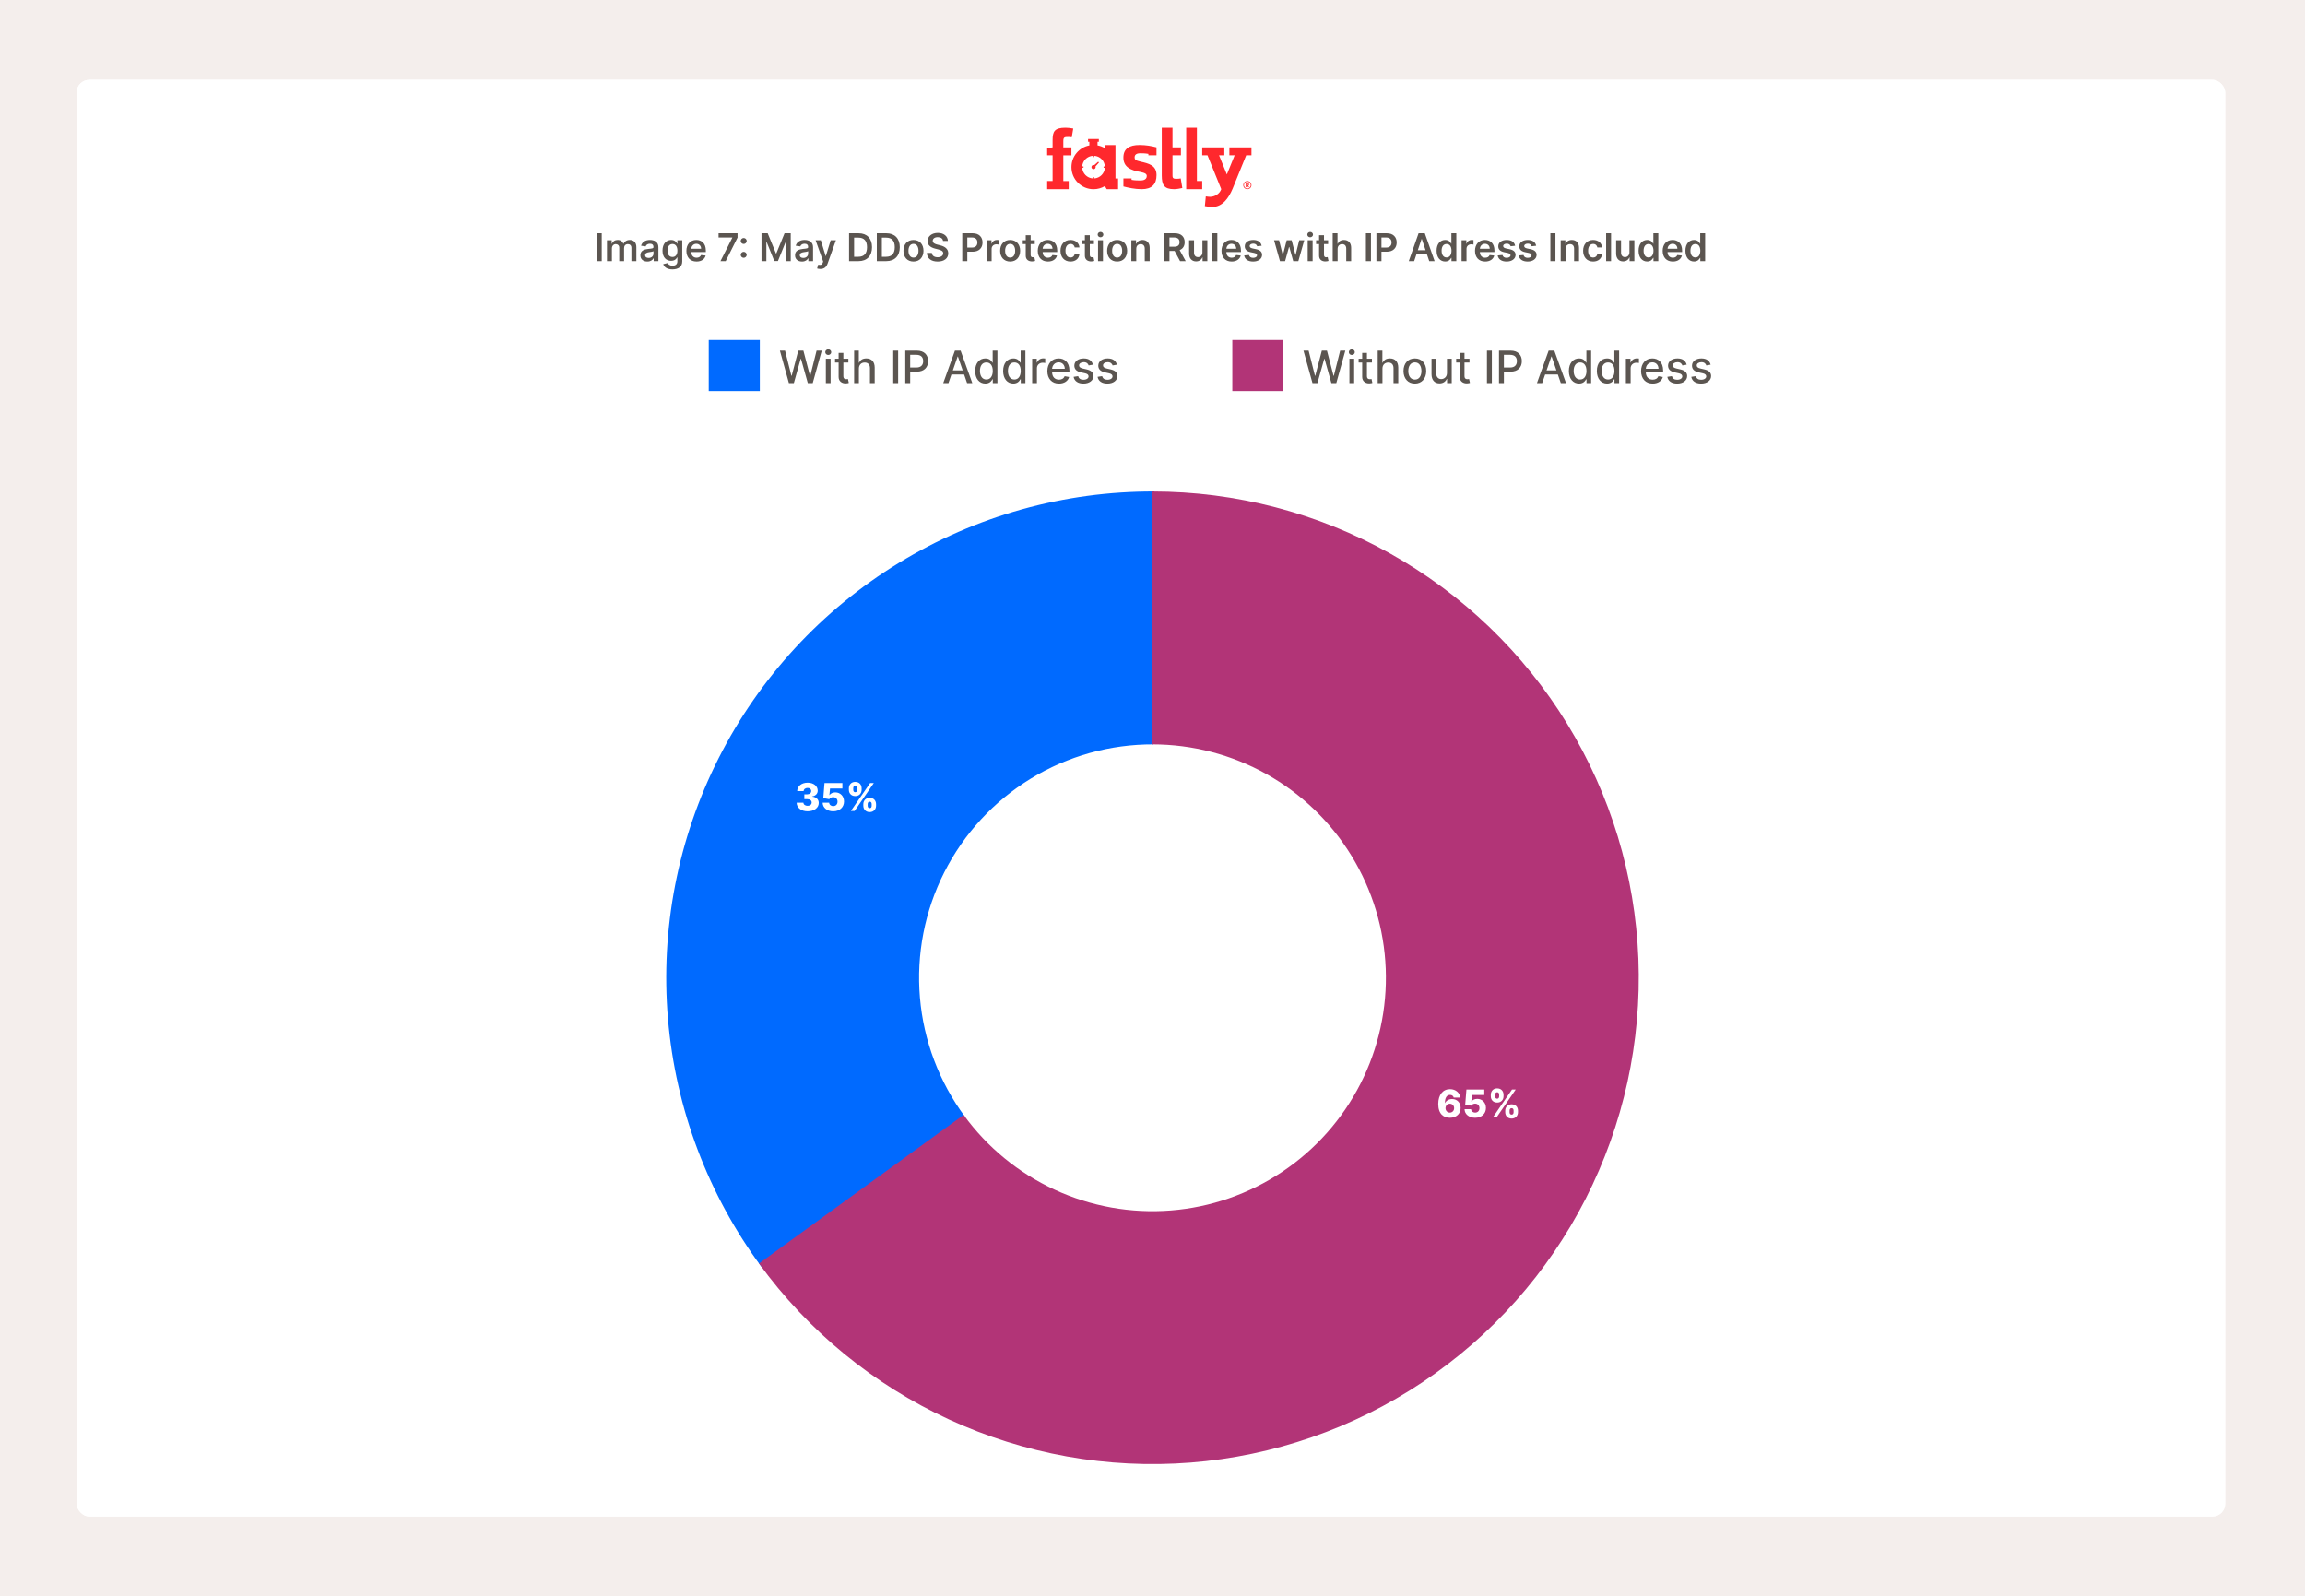 <svg width="722" height="500" viewBox="0 0 722 500" fill="none" xmlns="http://www.w3.org/2000/svg">
<rect width="722" height="500" fill="#F4EEEC"/>
<rect x="24" y="25" width="673" height="450" rx="4" fill="white"/>
<rect x="47" y="102" width="16" height="16" fill="#006AFF"/>
<rect x="542" y="104.5" width="16" height="16" fill="#B23477"/>
<path d="M573.963 112.909C573.963 116.165 572.014 118.139 569.379 118.139C566.734 118.139 564.79 116.161 564.79 112.909C564.79 109.653 566.734 107.679 569.379 107.679C572.014 107.679 573.963 109.653 573.963 112.909ZM572.442 112.909C572.442 110.428 571.129 109.081 569.379 109.081C567.624 109.081 566.317 110.428 566.317 112.909C566.317 115.39 567.624 116.737 569.379 116.737C571.129 116.737 572.442 115.39 572.442 112.909ZM579.324 110.364V111.557H577.758V115.758C577.758 116.618 578.19 116.777 578.672 116.777C578.911 116.777 579.095 116.732 579.194 116.712L579.463 117.94C579.289 118.005 578.971 118.094 578.498 118.099C577.325 118.124 576.266 117.453 576.271 116.066V111.557H575.153V110.364H576.271V108.534H577.758V110.364H579.324ZM582.619 113.466V118H581.132V107.818H582.599V111.607H582.693C583.051 110.781 583.767 110.264 584.955 110.264C586.526 110.264 587.57 111.239 587.57 113.143V118H586.084V113.322C586.084 112.203 585.472 111.552 584.448 111.552C583.389 111.552 582.619 112.248 582.619 113.466ZM592.845 118.154C590.593 118.154 589.211 116.603 589.211 114.232C589.211 111.885 590.613 110.264 592.741 110.264C594.471 110.264 596.121 111.343 596.121 114.102V114.629H590.692C590.732 116.101 591.587 116.926 592.86 116.926C593.705 116.926 594.352 116.558 594.62 115.837L596.027 116.091C595.689 117.334 594.511 118.154 592.845 118.154ZM590.697 113.516H594.665C594.66 112.347 593.904 111.492 592.751 111.492C591.543 111.492 590.757 112.432 590.697 113.516ZM597.771 118V110.364H599.208V111.577H599.287C599.566 110.756 600.331 110.249 601.226 110.249C601.415 110.249 601.708 110.264 601.857 110.284V111.706C601.738 111.671 601.39 111.616 601.082 111.616C600.028 111.616 599.257 112.337 599.257 113.337V118H597.771ZM608.504 107.818V118H606.968V107.818H608.504ZM612.109 113.466V118H610.622V110.364H612.049V111.607H612.144C612.497 110.796 613.247 110.264 614.396 110.264C615.957 110.264 616.996 111.254 616.996 113.143V118H615.509V113.322C615.509 112.213 614.898 111.552 613.889 111.552C612.855 111.552 612.109 112.248 612.109 113.466ZM621.848 118.149C619.994 118.149 618.656 116.668 618.656 114.197C618.656 111.721 620.014 110.264 621.858 110.264C623.28 110.264 623.787 111.129 624.056 111.602H624.145V107.818H625.632V118H624.18V116.812H624.056C623.787 117.299 623.24 118.149 621.848 118.149ZM622.176 116.881C623.459 116.881 624.17 115.788 624.17 114.182C624.17 112.586 623.474 111.527 622.176 111.527C620.834 111.527 620.158 112.665 620.158 114.182C620.158 115.713 620.849 116.881 622.176 116.881ZM632.591 114.833V110.364H634.082V118H632.62V116.678H632.541C632.188 117.493 631.407 118.099 630.259 118.099C628.792 118.099 627.753 117.115 627.753 115.221V110.364H629.24V115.042C629.24 116.081 629.876 116.747 630.796 116.747C631.631 116.747 632.596 116.131 632.591 114.833ZM641.802 112.228L640.454 112.467C640.28 111.955 639.853 111.442 638.928 111.442C638.083 111.442 637.447 111.86 637.452 112.447C637.447 112.964 637.809 113.247 638.65 113.446L639.863 113.724C641.265 114.048 641.951 114.714 641.951 115.793C641.951 117.175 640.673 118.154 638.829 118.154C637.113 118.154 635.99 117.393 635.741 116.041L637.178 115.822C637.357 116.573 637.929 116.956 638.819 116.956C639.793 116.956 640.425 116.494 640.425 115.902C640.425 115.425 640.081 115.097 639.346 114.933L638.053 114.649C636.621 114.331 635.965 113.61 635.965 112.526C635.965 111.174 637.188 110.264 638.913 110.264C640.564 110.264 641.493 111.04 641.802 112.228ZM647.15 110.364V111.557H645.584V115.758C645.584 116.618 646.016 116.777 646.499 116.777C646.737 116.777 646.921 116.732 647.021 116.712L647.289 117.94C647.115 118.005 646.797 118.094 646.325 118.099C645.151 118.124 644.092 117.453 644.097 116.066V111.557H642.979V110.364H644.097V108.534H645.584V110.364H647.15ZM648.794 118V110.364H650.231V111.577H650.311C650.589 110.756 651.355 110.249 652.249 110.249C652.438 110.249 652.732 110.264 652.881 110.284V111.706C652.762 111.671 652.414 111.616 652.105 111.616C651.051 111.616 650.281 112.337 650.281 113.337V118H648.794ZM654.167 118V110.364H655.654V118H654.167ZM654.918 109.185C654.401 109.185 653.978 108.788 653.978 108.3C653.978 107.813 654.401 107.411 654.918 107.411C655.43 107.411 655.858 107.813 655.858 108.3C655.858 108.788 655.43 109.185 654.918 109.185ZM660.945 118.154C658.693 118.154 657.311 116.603 657.311 114.232C657.311 111.885 658.713 110.264 660.84 110.264C662.57 110.264 664.221 111.343 664.221 114.102V114.629H658.792C658.832 116.101 659.687 116.926 660.96 116.926C661.805 116.926 662.451 116.558 662.72 115.837L664.127 116.091C663.789 117.334 662.61 118.154 660.945 118.154ZM658.797 113.516H662.764C662.759 112.347 662.004 111.492 660.85 111.492C659.642 111.492 658.857 112.432 658.797 113.516ZM671.593 112.228L670.245 112.467C670.071 111.955 669.644 111.442 668.719 111.442C667.874 111.442 667.238 111.86 667.243 112.447C667.238 112.964 667.6 113.247 668.441 113.446L669.654 113.724C671.056 114.048 671.742 114.714 671.742 115.793C671.742 117.175 670.464 118.154 668.62 118.154C666.904 118.154 665.781 117.393 665.532 116.041L666.969 115.822C667.148 116.573 667.72 116.956 668.61 116.956C669.584 116.956 670.216 116.494 670.216 115.902C670.216 115.425 669.873 115.097 669.137 114.933L667.844 114.649C666.412 114.331 665.756 113.61 665.756 112.526C665.756 111.174 666.979 110.264 668.704 110.264C670.355 110.264 671.284 111.04 671.593 112.228Z" fill="#5B5550"/>
<rect x="252" y="104.5" width="16" height="16" fill="#FF282D"/>
<path d="M275.119 118V107.818H276.655V112.243H281.731V107.818H283.272V118H281.731V113.56H276.655V118H275.119ZM285.39 118V110.364H286.876V118H285.39ZM286.141 109.185C285.624 109.185 285.201 108.788 285.201 108.3C285.201 107.813 285.624 107.411 286.141 107.411C286.653 107.411 287.08 107.813 287.08 108.3C287.08 108.788 286.653 109.185 286.141 109.185ZM292.078 121.023C290.253 121.023 289.234 120.227 288.831 119.293L290.109 118.766C290.373 119.203 290.855 119.825 292.093 119.825C293.221 119.825 294.042 119.308 294.042 118.109V116.608H293.947C293.679 117.095 293.137 117.886 291.735 117.886C289.93 117.886 288.543 116.588 288.543 114.152C288.543 111.721 289.9 110.264 291.745 110.264C293.167 110.264 293.694 111.129 293.957 111.602H294.067V110.364H295.523V118.169C295.523 120.133 294.022 121.023 292.078 121.023ZM292.063 116.653C293.346 116.653 294.057 115.708 294.057 114.132C294.057 112.586 293.361 111.527 292.063 111.527C290.721 111.527 290.045 112.665 290.045 114.132C290.045 115.634 290.736 116.653 292.063 116.653ZM299.003 113.466V118H297.517V107.818H298.983V111.607H299.078C299.436 110.781 300.152 110.264 301.34 110.264C302.911 110.264 303.955 111.239 303.955 113.143V118H302.469V113.322C302.469 112.203 301.857 111.552 300.833 111.552C299.774 111.552 299.003 112.248 299.003 113.466ZM309.261 109.141V107.818H317.141V109.141H313.964V118H312.433V109.141H309.261ZM320.947 118.154C318.695 118.154 317.312 116.603 317.312 114.232C317.312 111.885 318.714 110.264 320.842 110.264C322.572 110.264 324.223 111.343 324.223 114.102V114.629H318.794C318.834 116.101 319.689 116.926 320.962 116.926C321.807 116.926 322.453 116.558 322.722 115.837L324.129 116.091C323.79 117.334 322.612 118.154 320.947 118.154ZM318.799 113.516H322.766C322.761 112.347 322.006 111.492 320.852 111.492C319.644 111.492 318.859 112.432 318.799 113.516ZM329.089 118.154C326.872 118.154 325.529 116.518 325.529 114.217C325.529 111.885 326.921 110.264 329.074 110.264C330.809 110.264 332.067 111.288 332.226 112.83H330.779C330.62 112.114 330.044 111.517 329.099 111.517C327.856 111.517 327.031 112.546 327.031 114.182C327.031 115.847 327.841 116.896 329.099 116.896C329.949 116.896 330.59 116.409 330.779 115.584H332.226C332.062 117.07 330.894 118.154 329.089 118.154ZM335.302 113.466V118H333.816V107.818H335.282V111.607H335.377C335.735 110.781 336.451 110.264 337.639 110.264C339.21 110.264 340.254 111.239 340.254 113.143V118H338.767V113.322C338.767 112.203 338.156 111.552 337.132 111.552C336.073 111.552 335.302 112.248 335.302 113.466ZM343.724 113.466V118H342.238V110.364H343.664V111.607H343.759C344.112 110.796 344.863 110.264 346.011 110.264C347.572 110.264 348.611 111.254 348.611 113.143V118H347.125V113.322C347.125 112.213 346.513 111.552 345.504 111.552C344.47 111.552 343.724 112.248 343.724 113.466ZM353.821 118.154C351.669 118.154 350.262 116.578 350.262 114.217C350.262 111.84 351.669 110.264 353.821 110.264C355.974 110.264 357.381 111.84 357.381 114.217C357.381 116.578 355.974 118.154 353.821 118.154ZM353.826 116.906C355.223 116.906 355.88 115.678 355.88 114.212C355.88 112.75 355.223 111.507 353.826 111.507C352.419 111.507 351.763 112.75 351.763 114.212C351.763 115.678 352.419 116.906 353.826 116.906ZM360.527 107.818V118H359.04V107.818H360.527ZM365.743 118.154C363.591 118.154 362.184 116.578 362.184 114.217C362.184 111.84 363.591 110.264 365.743 110.264C367.896 110.264 369.303 111.84 369.303 114.217C369.303 116.578 367.896 118.154 365.743 118.154ZM365.748 116.906C367.145 116.906 367.801 115.678 367.801 114.212C367.801 112.75 367.145 111.507 365.748 111.507C364.341 111.507 363.685 112.75 363.685 114.212C363.685 115.678 364.341 116.906 365.748 116.906ZM374.164 121.023C372.339 121.023 371.32 120.227 370.917 119.293L372.195 118.766C372.459 119.203 372.941 119.825 374.179 119.825C375.307 119.825 376.128 119.308 376.128 118.109V116.608H376.033C375.765 117.095 375.223 117.886 373.821 117.886C372.016 117.886 370.629 116.588 370.629 114.152C370.629 111.721 371.986 110.264 373.831 110.264C375.253 110.264 375.78 111.129 376.043 111.602H376.153V110.364H377.609V118.169C377.609 120.133 376.108 121.023 374.164 121.023ZM374.149 116.653C375.432 116.653 376.143 115.708 376.143 114.132C376.143 112.586 375.447 111.527 374.149 111.527C372.807 111.527 372.131 112.665 372.131 114.132C372.131 115.634 372.822 116.653 374.149 116.653ZM380.542 120.864C380.095 120.864 379.707 120.779 379.528 120.7L379.886 119.482C380.702 119.705 381.233 119.621 381.611 118.607L381.795 118.099L379.001 110.364H380.592L382.526 116.29H382.606L384.54 110.364H386.135L382.988 119.019C382.546 120.222 381.77 120.864 380.542 120.864Z" fill="#5B5550"/>
<rect x="417" y="104.5" width="16" height="16" fill="#459C00"/>
<path d="M448.575 111.129H447.024C446.771 109.812 445.682 109.081 444.384 109.081C442.629 109.081 441.317 110.438 441.317 112.909C441.317 115.4 442.634 116.737 444.379 116.737C445.667 116.737 446.761 116.021 447.024 114.719L448.575 114.724C448.242 116.737 446.607 118.139 444.369 118.139C441.724 118.139 439.79 116.165 439.79 112.909C439.79 109.653 441.734 107.679 444.369 107.679C446.522 107.679 448.227 108.952 448.575 111.129ZM453.511 118.154C451.358 118.154 449.951 116.578 449.951 114.217C449.951 111.84 451.358 110.264 453.511 110.264C455.664 110.264 457.07 111.84 457.07 114.217C457.07 116.578 455.664 118.154 453.511 118.154ZM453.516 116.906C454.913 116.906 455.569 115.678 455.569 114.212C455.569 112.75 454.913 111.507 453.516 111.507C452.109 111.507 451.453 112.75 451.453 114.212C451.453 115.678 452.109 116.906 453.516 116.906ZM458.73 118V110.364H460.157V111.607H460.251C460.569 110.766 461.32 110.264 462.329 110.264C463.348 110.264 464.049 110.771 464.382 111.607H464.462C464.83 110.791 465.655 110.264 466.754 110.264C468.136 110.264 469.11 111.134 469.11 112.879V118H467.624V113.018C467.624 111.984 466.978 111.547 466.192 111.547C465.223 111.547 464.661 112.213 464.661 113.133V118H463.179V112.924C463.179 112.094 462.608 111.547 461.782 111.547C460.937 111.547 460.216 112.263 460.216 113.292V118H458.73ZM471.103 118V110.364H472.53V111.607H472.624C472.942 110.766 473.693 110.264 474.702 110.264C475.721 110.264 476.422 110.771 476.756 111.607H476.835C477.203 110.791 478.028 110.264 479.127 110.264C480.509 110.264 481.483 111.134 481.483 112.879V118H479.997V113.018C479.997 111.984 479.351 111.547 478.565 111.547C477.596 111.547 477.034 112.213 477.034 113.133V118H475.552V112.924C475.552 112.094 474.981 111.547 474.155 111.547C473.31 111.547 472.589 112.263 472.589 113.292V118H471.103ZM486.767 118.154C484.515 118.154 483.133 116.603 483.133 114.232C483.133 111.885 484.535 110.264 486.663 110.264C488.393 110.264 490.043 111.343 490.043 114.102V114.629H484.614C484.654 116.101 485.509 116.926 486.782 116.926C487.627 116.926 488.273 116.558 488.542 115.837L489.949 116.091C489.611 117.334 488.433 118.154 486.767 118.154ZM484.619 113.516H488.587C488.582 112.347 487.826 111.492 486.673 111.492C485.464 111.492 484.679 112.432 484.619 113.516ZM491.693 118V110.364H493.129V111.577H493.209C493.487 110.756 494.253 110.249 495.148 110.249C495.337 110.249 495.63 110.264 495.779 110.284V111.706C495.66 111.671 495.312 111.616 495.004 111.616C493.95 111.616 493.179 112.337 493.179 113.337V118H491.693ZM500.009 118.154C497.792 118.154 496.449 116.518 496.449 114.217C496.449 111.885 497.841 110.264 499.994 110.264C501.729 110.264 502.987 111.288 503.146 112.83H501.699C501.54 112.114 500.963 111.517 500.019 111.517C498.776 111.517 497.951 112.546 497.951 114.182C497.951 115.847 498.761 116.896 500.019 116.896C500.869 116.896 501.51 116.409 501.699 115.584H503.146C502.982 117.07 501.814 118.154 500.009 118.154ZM508.027 118.154C505.775 118.154 504.393 116.603 504.393 114.232C504.393 111.885 505.795 110.264 507.922 110.264C509.653 110.264 511.303 111.343 511.303 114.102V114.629H505.874C505.914 116.101 506.769 116.926 508.042 116.926C508.887 116.926 509.533 116.558 509.802 115.837L511.209 116.091C510.871 117.334 509.692 118.154 508.027 118.154ZM505.879 113.516H509.846C509.841 112.347 509.086 111.492 507.932 111.492C506.724 111.492 505.939 112.432 505.879 113.516Z" fill="#5B5550"/>
<g clip-path="url(#clip0_442_6357)">
<path d="M371.56 59.257H376.572V56.703H374.91V40H371.56V59.257Z" fill="#FF282D"/>
<path d="M328 56.703H329.707V48.642H328V46.425L329.707 46.143V43.899C329.707 41.181 330.297 40 333.757 40C334.502 40 335.392 40.109 336.173 40.255L335.709 42.99C335.183 42.908 334.919 42.89 334.593 42.89C333.376 42.89 333.067 43.008 333.067 44.208V46.152H335.6V48.651H333.067V56.712H334.756V59.266H328.009V56.703H328Z" fill="#FF282D"/>
<path d="M369.843 55.894C369.317 56.003 368.863 55.994 368.527 56.003C367.146 56.04 367.264 55.585 367.264 54.277V48.642H369.898V46.143H367.264V40H363.905V54.976C363.905 57.921 364.631 59.257 367.791 59.257C368.536 59.257 369.571 59.066 370.343 58.893L369.843 55.894Z" fill="#FF282D"/>
<path d="M390.711 56.721C391.419 56.721 391.991 57.285 391.991 57.993C391.991 58.702 391.419 59.257 390.711 59.257C390.002 59.257 389.439 58.693 389.439 57.993C389.439 57.276 390.011 56.721 390.711 56.721ZM390.711 59.057C391.301 59.057 391.773 58.575 391.773 57.984C391.773 57.394 391.292 56.93 390.711 56.93C390.12 56.93 389.648 57.394 389.648 57.984C389.648 58.575 390.129 59.057 390.711 59.057ZM390.947 58.611L390.692 58.239H390.511V58.611H390.229V57.366H390.747C391.056 57.366 391.246 57.521 391.246 57.794C391.246 57.993 391.146 58.13 390.983 58.184L391.292 58.611H390.947ZM390.511 57.984H390.738C390.865 57.984 390.956 57.93 390.956 57.794C390.956 57.666 390.865 57.612 390.747 57.612H390.511V57.984Z" fill="#FF282D"/>
<path d="M359.719 48.633V48.188C358.701 48.006 357.694 47.997 357.149 47.997C355.587 47.997 355.396 48.824 355.396 49.278C355.396 49.914 355.614 50.26 357.303 50.633C359.782 51.187 362.261 51.768 362.261 54.84C362.261 57.757 360.763 59.257 357.612 59.257C355.505 59.257 353.453 58.802 351.891 58.402V55.894H354.434V56.34C355.532 56.548 356.677 56.53 357.276 56.53C358.947 56.53 359.21 55.631 359.21 55.158C359.21 54.495 358.729 54.177 357.167 53.859C354.225 53.359 351.882 52.35 351.882 49.36C351.882 46.525 353.78 45.416 356.931 45.416C359.065 45.416 360.69 45.743 362.252 46.143V48.633H359.719Z" fill="#FF282D"/>
<path d="M343.982 50.642L342.747 51.723C342.52 51.641 342.247 51.696 342.066 51.877C341.812 52.132 341.812 52.55 342.066 52.804C342.32 53.059 342.738 53.059 342.992 52.804C343.174 52.623 343.228 52.35 343.146 52.123L344.236 50.905L343.982 50.642Z" fill="#FF282D"/>
<path d="M349.403 45.434H346.043V46.38C345.353 45.971 344.59 45.68 343.782 45.534V44.389H344.191V43.535H340.813V44.389H341.221V45.543C338.025 46.152 335.61 48.96 335.61 52.341C335.61 56.167 338.706 59.266 342.529 59.266C343.818 59.266 345.035 58.911 346.07 58.293L346.67 59.266H350.22V55.903H349.403V45.434ZM346.079 52.541C345.98 54.349 344.527 55.794 342.72 55.894V55.494H342.32V55.894C340.522 55.785 339.078 54.34 338.988 52.532H339.387V52.132H338.988C339.096 50.342 340.531 48.906 342.32 48.797V49.197H342.72V48.797C344.527 48.888 345.98 50.342 346.079 52.15H345.68V52.55H346.079V52.541Z" fill="#FF282D"/>
<path d="M385.072 46.143H392V48.642H390.347L386.098 59.102C384.881 62.037 382.883 64.809 379.832 64.809C379.087 64.809 378.089 64.727 377.398 64.564L377.698 61.51C378.143 61.592 378.724 61.647 379.024 61.647C380.44 61.647 382.03 60.774 382.529 59.248L378.225 48.642H376.572V46.143H383.501V48.642H381.848L384.291 54.649L386.733 48.642H385.081V46.143H385.072Z" fill="#FF282D"/>
</g>
<path d="M192.83 73.073V81.8H191.249V73.073H192.83ZM194.474 81.8V75.255H195.949V76.367H196.025C196.298 75.621 196.954 75.169 197.832 75.169C198.714 75.169 199.349 75.625 199.601 76.367H199.669C199.959 75.638 200.683 75.169 201.633 75.169C202.835 75.169 203.679 75.945 203.679 77.407V81.8H202.132V77.645C202.132 76.836 201.638 76.469 201.015 76.469C200.27 76.469 199.831 76.98 199.831 77.718V81.8H198.318V77.581C198.318 76.908 197.871 76.469 197.219 76.469C196.554 76.469 196.017 77.014 196.017 77.82V81.8H194.474ZM207.127 81.932C205.879 81.932 204.937 81.25 204.937 79.963C204.937 78.489 206.151 78.11 207.421 77.973C208.576 77.85 209.041 77.829 209.041 77.385V77.36C209.041 76.716 208.649 76.35 207.933 76.35C207.178 76.35 206.744 76.733 206.59 77.181L205.15 76.976C205.491 75.783 206.548 75.169 207.924 75.169C209.173 75.169 210.583 75.689 210.583 77.419V81.8H209.1V80.901H209.049C208.768 81.451 208.154 81.932 207.127 81.932ZM207.528 80.799C208.457 80.799 209.045 80.181 209.045 79.452V78.681C208.845 78.843 208.035 78.945 207.63 79C206.94 79.098 206.424 79.346 206.424 79.938C206.424 80.505 206.884 80.799 207.528 80.799ZM214.981 84.391C213.315 84.391 212.373 83.654 212.092 82.737L213.481 82.401C213.669 82.784 214.078 83.223 215.007 83.223C215.884 83.223 216.524 82.827 216.524 81.864V80.624H216.447C216.208 81.105 215.684 81.706 214.563 81.706C213.055 81.706 211.866 80.641 211.866 78.506C211.866 76.354 213.055 75.169 214.568 75.169C215.722 75.169 216.213 75.864 216.447 76.337H216.532V75.255H218.053V81.907C218.053 83.581 216.749 84.391 214.981 84.391ZM214.994 80.496C215.978 80.496 216.532 79.746 216.532 78.498C216.532 77.257 215.987 76.435 214.994 76.435C213.967 76.435 213.438 77.309 213.438 78.498C213.438 79.704 213.975 80.496 214.994 80.496ZM222.532 81.928C220.559 81.928 219.353 80.62 219.353 78.566C219.353 76.546 220.576 75.169 222.451 75.169C224.062 75.169 225.443 76.179 225.443 78.476V78.949H220.883C220.896 80.07 221.556 80.726 222.553 80.726C223.218 80.726 223.73 80.436 223.938 79.882L225.379 80.044C225.106 81.182 224.058 81.928 222.532 81.928ZM220.887 77.909H223.964C223.955 77.019 223.359 76.371 222.472 76.371C221.552 76.371 220.934 77.074 220.887 77.909ZM229.55 80.181V78.924L233.253 73.073H235.221V78.881H236.338V80.181H235.221V81.8H233.713V80.181H229.55ZM233.73 78.881V74.862H233.662L231.169 78.813V78.881H233.73ZM238.667 80.752C238.147 80.752 237.725 80.334 237.729 79.814C237.725 79.303 238.147 78.885 238.667 78.885C239.17 78.885 239.6 79.303 239.604 79.814C239.6 80.334 239.17 80.752 238.667 80.752ZM238.667 76.422C238.147 76.422 237.725 76.005 237.729 75.485C237.725 74.973 238.147 74.556 238.667 74.556C239.17 74.556 239.6 74.973 239.604 75.485C239.6 76.005 239.17 76.422 238.667 76.422ZM245.823 73.073V81.8H244.242V73.073H245.823ZM249.009 77.965V81.8H247.466V75.255H248.941V76.367H249.018C249.316 75.638 249.989 75.169 250.969 75.169C252.32 75.169 253.215 76.064 253.211 77.632V81.8H251.668V77.871C251.668 76.998 251.191 76.473 250.394 76.473C249.58 76.473 249.009 77.019 249.009 77.965ZM257.208 81.915C255.665 81.915 254.51 80.692 254.51 78.536C254.51 76.354 255.699 75.169 257.212 75.169C258.367 75.169 258.849 75.864 259.083 76.337H259.147V73.073H260.694V81.8H259.177V80.769H259.083C258.84 81.246 258.333 81.915 257.208 81.915ZM257.638 80.65C258.623 80.65 259.177 79.797 259.177 78.527C259.177 77.257 258.631 76.435 257.638 76.435C256.611 76.435 256.083 77.309 256.083 78.527C256.083 79.755 256.62 80.65 257.638 80.65ZM266.509 79.047V75.255H268.052V81.8H266.556V80.637H266.488C266.19 81.37 265.499 81.885 264.519 81.885C263.232 81.885 262.338 80.995 262.338 79.422V75.255H263.88V79.184C263.88 80.014 264.374 80.539 265.116 80.539C265.798 80.539 266.509 80.044 266.509 79.047ZM274.812 76.985L273.405 77.138C273.286 76.708 272.911 76.32 272.199 76.32C271.556 76.32 271.066 76.627 271.07 77.07C271.066 77.449 271.33 77.679 271.995 77.829L273.111 78.067C274.347 78.336 274.948 78.907 274.952 79.84C274.948 81.08 273.793 81.928 272.157 81.928C270.55 81.928 269.54 81.216 269.349 80.014L270.853 79.87C270.985 80.458 271.445 80.764 272.153 80.764C272.885 80.764 273.371 80.428 273.371 79.98C273.371 79.61 273.09 79.367 272.489 79.235L271.373 79C270.116 78.74 269.528 78.11 269.532 77.155C269.528 75.945 270.601 75.169 272.178 75.169C273.712 75.169 274.599 75.877 274.812 76.985ZM279.493 75.255V76.448H278.202V79.831C278.202 80.454 278.513 80.59 278.9 80.59C279.092 80.59 279.267 80.552 279.352 80.53L279.612 81.736C279.446 81.791 279.143 81.877 278.704 81.889C277.545 81.924 276.65 81.319 276.659 80.087V76.448H275.73V75.255H276.659V73.686H278.202V75.255H279.493ZM280.783 81.8V75.255H282.279V76.346H282.347C282.585 75.587 283.212 75.161 283.962 75.161C284.132 75.161 284.375 75.178 284.516 75.204V76.623C284.384 76.58 284.06 76.533 283.8 76.533C282.952 76.533 282.325 77.121 282.325 77.952V81.8H280.783ZM285.541 81.8V75.255H287.083V81.8H285.541ZM286.316 74.326C285.822 74.326 285.421 73.951 285.421 73.49C285.421 73.026 285.822 72.651 286.316 72.651C286.806 72.651 287.207 73.026 287.207 73.49C287.207 73.951 286.806 74.326 286.316 74.326ZM291.567 81.928C289.594 81.928 288.388 80.62 288.388 78.566C288.388 76.546 289.611 75.169 291.486 75.169C293.097 75.169 294.478 76.179 294.478 78.476V78.949H289.918C289.931 80.07 290.591 80.726 291.589 80.726C292.253 80.726 292.765 80.436 292.974 79.882L294.414 80.044C294.141 81.182 293.093 81.928 291.567 81.928ZM289.922 77.909H292.999C292.991 77.019 292.394 76.371 291.508 76.371C290.587 76.371 289.969 77.074 289.922 77.909ZM300.956 76.985L299.55 77.138C299.431 76.708 299.056 76.32 298.344 76.32C297.7 76.32 297.21 76.627 297.215 77.07C297.21 77.449 297.475 77.679 298.139 77.829L299.256 78.067C300.492 78.336 301.093 78.907 301.097 79.84C301.093 81.08 299.938 81.928 298.301 81.928C296.695 81.928 295.685 81.216 295.493 80.014L296.997 79.87C297.129 80.458 297.59 80.764 298.297 80.764C299.03 80.764 299.516 80.428 299.516 79.98C299.516 79.61 299.235 79.367 298.634 79.235L297.517 79C296.26 78.74 295.672 78.11 295.676 77.155C295.672 75.945 296.746 75.169 298.323 75.169C299.857 75.169 300.743 75.877 300.956 76.985ZM308.614 75.255V76.448H307.323V79.831C307.323 80.454 307.634 80.59 308.021 80.59C308.213 80.59 308.388 80.552 308.473 80.53L308.733 81.736C308.567 81.791 308.264 81.877 307.825 81.889C306.666 81.924 305.771 81.319 305.78 80.087V76.448H304.851V75.255H305.78V73.686H307.323V75.255H308.614ZM311.787 81.932C310.539 81.932 309.597 81.25 309.597 79.963C309.597 78.489 310.812 78.11 312.081 77.973C313.236 77.85 313.701 77.829 313.701 77.385V77.36C313.701 76.716 313.309 76.35 312.593 76.35C311.839 76.35 311.404 76.733 311.251 77.181L309.81 76.976C310.151 75.783 311.208 75.169 312.584 75.169C313.833 75.169 315.243 75.689 315.243 77.419V81.8H313.76V80.901H313.709C313.428 81.451 312.814 81.932 311.787 81.932ZM312.188 80.799C313.117 80.799 313.705 80.181 313.705 79.452V78.681C313.505 78.843 312.695 78.945 312.29 79C311.6 79.098 311.084 79.346 311.084 79.938C311.084 80.505 311.545 80.799 312.188 80.799ZM316.795 81.8V75.255H318.29V76.346H318.358C318.597 75.587 319.224 75.161 319.974 75.161C320.144 75.161 320.387 75.178 320.528 75.204V76.623C320.395 76.58 320.072 76.533 319.812 76.533C318.964 76.533 318.337 77.121 318.337 77.952V81.8H316.795ZM324.129 84.391C322.463 84.391 321.521 83.654 321.24 82.737L322.629 82.401C322.817 82.784 323.226 83.223 324.155 83.223C325.033 83.223 325.672 82.827 325.672 81.864V80.624H325.595C325.357 81.105 324.833 81.706 323.712 81.706C322.203 81.706 321.014 80.641 321.014 78.506C321.014 76.354 322.203 75.169 323.716 75.169C324.871 75.169 325.361 75.864 325.595 76.337H325.681V75.255H327.202V81.907C327.202 83.581 325.898 84.391 324.129 84.391ZM324.142 80.496C325.127 80.496 325.681 79.746 325.681 78.498C325.681 77.257 325.135 76.435 324.142 76.435C323.115 76.435 322.587 77.309 322.587 78.498C322.587 79.704 323.124 80.496 324.142 80.496ZM331.681 81.928C329.708 81.928 328.502 80.62 328.502 78.566C328.502 76.546 329.725 75.169 331.6 75.169C333.21 75.169 334.591 76.179 334.591 78.476V78.949H330.031C330.044 80.07 330.705 80.726 331.702 80.726C332.367 80.726 332.878 80.436 333.087 79.882L334.527 80.044C334.254 81.182 333.206 81.928 331.681 81.928ZM330.036 77.909H333.112C333.104 77.019 332.507 76.371 331.621 76.371C330.7 76.371 330.083 77.074 330.036 77.909ZM339.165 75.255V76.448H337.873V79.831C337.873 80.454 338.184 80.59 338.572 80.59C338.764 80.59 338.939 80.552 339.024 80.53L339.284 81.736C339.118 81.791 338.815 81.877 338.376 81.889C337.217 81.924 336.322 81.319 336.331 80.087V76.448H335.402V75.255H336.331V73.686H337.873V75.255H339.165ZM343.282 81.928C341.309 81.928 340.103 80.62 340.103 78.566C340.103 76.546 341.326 75.169 343.201 75.169C344.812 75.169 346.193 76.179 346.193 78.476V78.949H341.633C341.646 80.07 342.306 80.726 343.303 80.726C343.968 80.726 344.48 80.436 344.688 79.882L346.129 80.044C345.856 81.182 344.808 81.928 343.282 81.928ZM341.637 77.909H344.714C344.705 77.019 344.109 76.371 343.222 76.371C342.302 76.371 341.684 77.074 341.637 77.909ZM349.927 81.915C348.384 81.915 347.229 80.692 347.229 78.536C347.229 76.354 348.418 75.169 349.931 75.169C351.086 75.169 351.567 75.864 351.802 76.337H351.866V73.073H353.412V81.8H351.895V80.769H351.802C351.559 81.246 351.052 81.915 349.927 81.915ZM350.357 80.65C351.341 80.65 351.895 79.797 351.895 78.527C351.895 77.257 351.35 76.435 350.357 76.435C349.33 76.435 348.802 77.309 348.802 78.527C348.802 79.755 349.339 80.65 350.357 80.65ZM358.101 81.8V73.073H359.644V76.337H359.708C359.942 75.864 360.423 75.169 361.578 75.169C363.091 75.169 364.28 76.354 364.28 78.536C364.28 80.692 363.125 81.915 361.583 81.915C360.458 81.915 359.95 81.246 359.708 80.769H359.618V81.8H358.101ZM359.614 78.527C359.614 79.797 360.168 80.65 361.152 80.65C362.171 80.65 362.708 79.755 362.708 78.527C362.708 77.309 362.179 76.435 361.152 76.435C360.159 76.435 359.614 77.257 359.614 78.527ZM366.328 84.255C365.906 84.255 365.531 84.178 365.322 84.093L365.68 82.891C366.353 83.087 366.805 83.036 367.09 82.29L367.222 81.936L364.849 75.255H366.485L367.994 80.198H368.062L369.575 75.255H371.215L368.595 82.593C368.224 83.637 367.529 84.255 366.328 84.255ZM378.285 81.8H375.328V73.073H378.345C380.944 73.073 382.521 74.709 382.521 77.428C382.521 80.155 380.944 81.8 378.285 81.8ZM376.909 80.432H378.208C380.028 80.432 380.953 79.435 380.953 77.428C380.953 75.429 380.028 74.441 378.255 74.441H376.909V80.432ZM386.98 81.8H384.023V73.073H387.04C389.639 73.073 391.216 74.709 391.216 77.428C391.216 80.155 389.639 81.8 386.98 81.8ZM385.604 80.432H386.904C388.723 80.432 389.648 79.435 389.648 77.428C389.648 75.429 388.723 74.441 386.95 74.441H385.604V80.432ZM395.505 81.928C393.588 81.928 392.369 80.577 392.369 78.553C392.369 76.525 393.588 75.169 395.505 75.169C397.423 75.169 398.642 76.525 398.642 78.553C398.642 80.577 397.423 81.928 395.505 81.928ZM395.514 80.692C396.558 80.692 397.078 79.746 397.078 78.549C397.078 77.351 396.558 76.392 395.514 76.392C394.453 76.392 393.933 77.351 393.933 78.549C393.933 79.746 394.453 80.692 395.514 80.692ZM404.762 75.472C404.681 74.73 404.059 74.291 403.117 74.291C402.128 74.291 401.54 74.773 401.536 75.429C401.528 76.158 402.303 76.461 403.019 76.631L403.837 76.836C405.15 77.147 406.398 77.837 406.403 79.35C406.398 80.888 405.184 81.932 403.091 81.932C401.059 81.932 399.768 80.956 399.704 79.222H401.259C401.323 80.138 402.09 80.581 403.079 80.581C404.11 80.581 404.817 80.083 404.822 79.337C404.817 78.659 404.195 78.365 403.253 78.127L402.26 77.871C400.824 77.5 399.934 76.78 399.934 75.527C399.93 73.985 401.306 72.954 403.138 72.954C404.996 72.954 406.253 73.998 406.283 75.472H404.762ZM412.604 81.932C411.355 81.932 410.414 81.25 410.414 79.963C410.414 78.489 411.628 78.11 412.898 77.973C414.053 77.85 414.517 77.829 414.517 77.385V77.36C414.517 76.716 414.125 76.35 413.409 76.35C412.655 76.35 412.22 76.733 412.067 77.181L410.627 76.976C410.968 75.783 412.024 75.169 413.401 75.169C414.649 75.169 416.06 75.689 416.06 77.419V81.8H414.577V80.901H414.526C414.244 81.451 413.631 81.932 412.604 81.932ZM413.004 80.799C413.933 80.799 414.521 80.181 414.521 79.452V78.681C414.321 78.843 413.512 78.945 413.107 79C412.416 79.098 411.901 79.346 411.901 79.938C411.901 80.505 412.361 80.799 413.004 80.799ZM420.879 75.255V76.448H419.588V79.831C419.588 80.454 419.899 80.59 420.287 80.59C420.479 80.59 420.654 80.552 420.739 80.53L420.999 81.736C420.833 81.791 420.53 81.877 420.091 81.889C418.932 81.924 418.037 81.319 418.046 80.087V76.448H417.117V75.255H418.046V73.686H419.588V75.255H420.879ZM425.438 75.255V76.448H424.147V79.831C424.147 80.454 424.458 80.59 424.846 80.59C425.037 80.59 425.212 80.552 425.297 80.53L425.557 81.736C425.391 81.791 425.089 81.877 424.65 81.889C423.491 81.924 422.596 81.319 422.604 80.087V76.448H421.675V75.255H422.604V73.686H424.147V75.255H425.438ZM428.612 81.932C427.363 81.932 426.421 81.25 426.421 79.963C426.421 78.489 427.636 78.11 428.906 77.973C430.061 77.85 430.525 77.829 430.525 77.385V77.36C430.525 76.716 430.133 76.35 429.417 76.35C428.663 76.35 428.228 76.733 428.075 77.181L426.634 76.976C426.975 75.783 428.032 75.169 429.409 75.169C430.657 75.169 432.068 75.689 432.068 77.419V81.8H430.585V80.901H430.534C430.252 81.451 429.639 81.932 428.612 81.932ZM429.012 80.799C429.941 80.799 430.529 80.181 430.529 79.452V78.681C430.329 78.843 429.519 78.945 429.115 79C428.424 79.098 427.909 79.346 427.909 79.938C427.909 80.505 428.369 80.799 429.012 80.799ZM436.474 81.928C434.518 81.928 433.338 80.534 433.338 78.553C433.338 76.554 434.548 75.169 436.465 75.169C438.063 75.169 439.171 76.103 439.278 77.522H437.803C437.684 76.891 437.228 76.414 436.487 76.414C435.536 76.414 434.901 77.206 434.901 78.527C434.901 79.865 435.524 80.671 436.487 80.671C437.164 80.671 437.671 80.266 437.803 79.563H439.278C439.167 80.952 438.119 81.928 436.474 81.928ZM440.545 81.8V73.073H442.087V77.884H442.194L444.546 75.255H446.349L443.813 78.08L446.498 81.8H444.653L442.65 79L442.087 79.601V81.8H440.545ZM452.55 76.985L451.144 77.138C451.024 76.708 450.649 76.32 449.938 76.32C449.294 76.32 448.804 76.627 448.808 77.07C448.804 77.449 449.068 77.679 449.733 77.829L450.85 78.067C452.085 78.336 452.686 78.907 452.691 79.84C452.686 81.08 451.531 81.928 449.895 81.928C448.289 81.928 447.279 81.216 447.087 80.014L448.591 79.87C448.723 80.458 449.183 80.764 449.891 80.764C450.624 80.764 451.11 80.428 451.11 79.98C451.11 79.61 450.828 79.367 450.227 79.235L449.111 79C447.854 78.74 447.266 78.11 447.27 77.155C447.266 75.945 448.34 75.169 449.916 75.169C451.45 75.169 452.337 75.877 452.55 76.985ZM456.939 81.8V75.255H458.482V81.8H456.939ZM457.715 74.326C457.22 74.326 456.82 73.951 456.82 73.49C456.82 73.026 457.22 72.651 457.715 72.651C458.205 72.651 458.605 73.026 458.605 73.49C458.605 73.951 458.205 74.326 457.715 74.326ZM461.611 77.965V81.8H460.068V75.255H461.542V76.367H461.619C461.917 75.638 462.591 75.169 463.571 75.169C464.922 75.169 465.817 76.064 465.812 77.632V81.8H464.27V77.871C464.27 76.998 463.792 76.473 462.996 76.473C462.182 76.473 461.611 77.019 461.611 77.965ZM473.383 81.8H470.425V73.073H473.442C476.042 73.073 477.618 74.709 477.618 77.428C477.618 80.155 476.042 81.8 473.383 81.8ZM472.006 80.432H473.306C475.126 80.432 476.05 79.435 476.05 77.428C476.05 75.429 475.126 74.441 473.353 74.441H472.006V80.432ZM481.95 81.928C479.977 81.928 478.771 80.62 478.771 78.566C478.771 76.546 479.994 75.169 481.869 75.169C483.48 75.169 484.861 76.179 484.861 78.476V78.949H480.301C480.314 80.07 480.974 80.726 481.971 80.726C482.636 80.726 483.148 80.436 483.356 79.882L484.797 80.044C484.524 81.182 483.476 81.928 481.95 81.928ZM480.305 77.909H483.382C483.373 77.019 482.777 76.371 481.89 76.371C480.97 76.371 480.352 77.074 480.305 77.909ZM489.021 81.928C487.065 81.928 485.884 80.534 485.884 78.553C485.884 76.554 487.095 75.169 489.012 75.169C490.61 75.169 491.718 76.103 491.825 77.522H490.35C490.231 76.891 489.775 76.414 489.034 76.414C488.083 76.414 487.448 77.206 487.448 78.527C487.448 79.865 488.07 80.671 489.034 80.671C489.711 80.671 490.218 80.266 490.35 79.563H491.825C491.714 80.952 490.666 81.928 489.021 81.928ZM495.989 81.928C494.016 81.928 492.81 80.62 492.81 78.566C492.81 76.546 494.033 75.169 495.908 75.169C497.519 75.169 498.9 76.179 498.9 78.476V78.949H494.34C494.353 80.07 495.013 80.726 496.01 80.726C496.675 80.726 497.187 80.436 497.395 79.882L498.836 80.044C498.563 81.182 497.515 81.928 495.989 81.928ZM494.344 77.909H497.421C497.412 77.019 496.816 76.371 495.93 76.371C495.009 76.371 494.391 77.074 494.344 77.909ZM500.205 81.8V75.255H501.679V76.367H501.756C502.029 75.621 502.685 75.169 503.563 75.169C504.445 75.169 505.08 75.625 505.331 76.367H505.399C505.689 75.638 506.414 75.169 507.364 75.169C508.566 75.169 509.409 75.945 509.409 77.407V81.8H507.862V77.645C507.862 76.836 507.368 76.469 506.746 76.469C506 76.469 505.561 76.98 505.561 77.718V81.8H504.048V77.581C504.048 76.908 503.601 76.469 502.949 76.469C502.284 76.469 501.747 77.014 501.747 77.82V81.8H500.205ZM511.042 81.8V73.073H512.585V76.337H512.649C512.883 75.864 513.365 75.169 514.52 75.169C516.032 75.169 517.221 76.354 517.221 78.536C517.221 80.692 516.067 81.915 514.524 81.915C513.399 81.915 512.892 81.246 512.649 80.769H512.559V81.8H511.042ZM512.555 78.527C512.555 79.797 513.109 80.65 514.094 80.65C515.112 80.65 515.649 79.755 515.649 78.527C515.649 77.309 515.121 76.435 514.094 76.435C513.101 76.435 512.555 77.257 512.555 78.527ZM521.431 81.928C519.458 81.928 518.252 80.62 518.252 78.566C518.252 76.546 519.475 75.169 521.35 75.169C522.96 75.169 524.341 76.179 524.341 78.476V78.949H519.781C519.794 80.07 520.455 80.726 521.452 80.726C522.117 80.726 522.628 80.436 522.837 79.882L524.277 80.044C524.004 81.182 522.956 81.928 521.431 81.928ZM519.786 77.909H522.862C522.854 77.019 522.257 76.371 521.371 76.371C520.45 76.371 519.833 77.074 519.786 77.909ZM525.646 81.8V75.255H527.142V76.346H527.21C527.449 75.587 528.075 75.161 528.825 75.161C528.996 75.161 529.238 75.178 529.379 75.204V76.623C529.247 76.58 528.923 76.533 528.663 76.533C527.815 76.533 527.189 77.121 527.189 77.952V81.8H525.646Z" fill="#5B5550"/>
<rect x="24" y="25" width="673" height="450" rx="4" fill="white"/>
<rect x="222" y="106.5" width="16" height="16" fill="#006AFF"/>
<path d="M247.112 120L244.288 109.818H245.904L247.888 117.703H247.982L250.045 109.818H251.646L253.71 117.708H253.804L255.783 109.818H257.403L254.575 120H253.028L250.886 112.374H250.806L248.663 120H247.112ZM258.685 120V112.364H260.171V120H258.685ZM259.436 111.185C258.919 111.185 258.496 110.788 258.496 110.3C258.496 109.813 258.919 109.411 259.436 109.411C259.948 109.411 260.375 109.813 260.375 110.3C260.375 110.788 259.948 111.185 259.436 111.185ZM265.736 112.364V113.557H264.17V117.758C264.17 118.618 264.602 118.777 265.085 118.777C265.323 118.777 265.507 118.732 265.607 118.712L265.875 119.94C265.701 120.005 265.383 120.094 264.911 120.099C263.737 120.124 262.678 119.453 262.683 118.066V113.557H261.565V112.364H262.683V110.534H264.17V112.364H265.736ZM269.031 115.466V120H267.544V109.818H269.011V113.607H269.105C269.463 112.781 270.179 112.264 271.367 112.264C272.938 112.264 273.982 113.239 273.982 115.143V120H272.496V115.322C272.496 114.203 271.884 113.552 270.86 113.552C269.801 113.552 269.031 114.248 269.031 115.466ZM281.327 109.818V120H279.79V109.818H281.327ZM283.564 120V109.818H287.193C289.56 109.818 290.718 111.24 290.718 113.114C290.718 114.994 289.55 116.42 287.188 116.42H285.1V120H283.564ZM285.1 115.118H287.049C288.55 115.118 289.172 114.268 289.172 113.114C289.172 111.961 288.55 111.136 287.029 111.136H285.1V115.118ZM297.084 120H295.453L299.118 109.818H300.892L304.556 120H302.926L301.996 117.305H298.019L297.084 120ZM298.466 116.013H301.549L300.047 111.668H299.968L298.466 116.013ZM308.643 120.149C306.789 120.149 305.451 118.668 305.451 116.197C305.451 113.721 306.809 112.264 308.653 112.264C310.075 112.264 310.582 113.129 310.85 113.602H310.94V109.818H312.426V120H310.975V118.812H310.85C310.582 119.299 310.035 120.149 308.643 120.149ZM308.971 118.881C310.254 118.881 310.965 117.788 310.965 116.182C310.965 114.586 310.269 113.527 308.971 113.527C307.629 113.527 306.953 114.665 306.953 116.182C306.953 117.713 307.644 118.881 308.971 118.881ZM317.407 120.149C315.552 120.149 314.215 118.668 314.215 116.197C314.215 113.721 315.572 112.264 317.417 112.264C318.839 112.264 319.346 113.129 319.614 113.602H319.704V109.818H321.19V120H319.738V118.812H319.614C319.346 119.299 318.799 120.149 317.407 120.149ZM317.735 118.881C319.018 118.881 319.729 117.788 319.729 116.182C319.729 114.586 319.032 113.527 317.735 113.527C316.393 113.527 315.716 114.665 315.716 116.182C315.716 117.713 316.407 118.881 317.735 118.881ZM323.312 120V112.364H324.749V113.577H324.828C325.107 112.756 325.872 112.249 326.767 112.249C326.956 112.249 327.249 112.264 327.398 112.284V113.706C327.279 113.671 326.931 113.616 326.623 113.616C325.569 113.616 324.798 114.337 324.798 115.337V120H323.312ZM331.703 120.154C329.45 120.154 328.068 118.603 328.068 116.232C328.068 113.885 329.47 112.264 331.598 112.264C333.328 112.264 334.979 113.343 334.979 116.102V116.629H329.55C329.59 118.101 330.445 118.926 331.718 118.926C332.563 118.926 333.209 118.558 333.477 117.837L334.884 118.091C334.546 119.334 333.368 120.154 331.703 120.154ZM329.555 115.516H333.522C333.517 114.347 332.762 113.492 331.608 113.492C330.4 113.492 329.615 114.432 329.555 115.516ZM342.35 114.228L341.003 114.467C340.829 113.955 340.402 113.442 339.477 113.442C338.632 113.442 337.995 113.86 338 114.447C337.995 114.964 338.358 115.247 339.199 115.446L340.412 115.724C341.814 116.048 342.5 116.714 342.5 117.793C342.5 119.175 341.222 120.154 339.377 120.154C337.662 120.154 336.539 119.393 336.29 118.041L337.727 117.822C337.906 118.573 338.478 118.956 339.368 118.956C340.342 118.956 340.973 118.494 340.973 117.902C340.973 117.425 340.63 117.097 339.895 116.933L338.602 116.649C337.17 116.331 336.514 115.61 336.514 114.526C336.514 113.174 337.737 112.264 339.462 112.264C341.113 112.264 342.042 113.04 342.35 114.228ZM349.856 114.228L348.509 114.467C348.335 113.955 347.907 113.442 346.983 113.442C346.138 113.442 345.501 113.86 345.506 114.447C345.501 114.964 345.864 115.247 346.704 115.446L347.917 115.724C349.319 116.048 350.006 116.714 350.006 117.793C350.006 119.175 348.728 120.154 346.883 120.154C345.168 120.154 344.045 119.393 343.796 118.041L345.233 117.822C345.412 118.573 345.983 118.956 346.873 118.956C347.848 118.956 348.479 118.494 348.479 117.902C348.479 117.425 348.136 117.097 347.4 116.933L346.108 116.649C344.676 116.331 344.02 115.61 344.02 114.526C344.02 113.174 345.243 112.264 346.968 112.264C348.618 112.264 349.548 113.04 349.856 114.228Z" fill="#5B5550"/>
<rect x="386" y="106.5" width="16" height="16" fill="#B23477"/>
<path d="M411.112 120L408.288 109.818H409.904L411.888 117.703H411.982L414.045 109.818H415.646L417.71 117.708H417.804L419.783 109.818H421.403L418.575 120H417.028L414.886 112.374H414.806L412.663 120H411.112ZM422.685 120V112.364H424.171V120H422.685ZM423.436 111.185C422.919 111.185 422.496 110.788 422.496 110.3C422.496 109.813 422.919 109.411 423.436 109.411C423.948 109.411 424.375 109.813 424.375 110.3C424.375 110.788 423.948 111.185 423.436 111.185ZM429.736 112.364V113.557H428.17V117.758C428.17 118.618 428.602 118.777 429.085 118.777C429.323 118.777 429.507 118.732 429.607 118.712L429.875 119.94C429.701 120.005 429.383 120.094 428.911 120.099C427.737 120.124 426.678 119.453 426.683 118.066V113.557H425.565V112.364H426.683V110.534H428.17V112.364H429.736ZM433.031 115.466V120H431.544V109.818H433.011V113.607H433.105C433.463 112.781 434.179 112.264 435.367 112.264C436.938 112.264 437.982 113.239 437.982 115.143V120H436.496V115.322C436.496 114.203 435.884 113.552 434.86 113.552C433.801 113.552 433.031 114.248 433.031 115.466ZM443.183 120.154C441.03 120.154 439.623 118.578 439.623 116.217C439.623 113.84 441.03 112.264 443.183 112.264C445.335 112.264 446.742 113.84 446.742 116.217C446.742 118.578 445.335 120.154 443.183 120.154ZM443.188 118.906C444.585 118.906 445.241 117.678 445.241 116.212C445.241 114.75 444.585 113.507 443.188 113.507C441.781 113.507 441.124 114.75 441.124 116.212C441.124 117.678 441.781 118.906 443.188 118.906ZM453.239 116.833V112.364H454.73V120H453.269V118.678H453.189C452.836 119.493 452.056 120.099 450.907 120.099C449.441 120.099 448.402 119.115 448.402 117.221V112.364H449.888V117.042C449.888 118.081 450.525 118.747 451.444 118.747C452.279 118.747 453.244 118.131 453.239 116.833ZM460.292 112.364V113.557H458.726V117.758C458.726 118.618 459.159 118.777 459.641 118.777C459.88 118.777 460.064 118.732 460.163 118.712L460.432 119.94C460.258 120.005 459.939 120.094 459.467 120.099C458.294 120.124 457.235 119.453 457.24 118.066V113.557H456.121V112.364H457.24V110.534H458.726V112.364H460.292ZM467.297 109.818V120H465.761V109.818H467.297ZM469.535 120V109.818H473.164C475.53 109.818 476.689 111.24 476.689 113.114C476.689 114.994 475.52 116.42 473.159 116.42H471.071V120H469.535ZM471.071 115.118H473.02C474.521 115.118 475.143 114.268 475.143 113.114C475.143 111.961 474.521 111.136 473 111.136H471.071V115.118ZM483.055 120H481.424L485.088 109.818H486.863L490.527 120H488.896L487.967 117.305H483.99L483.055 120ZM484.437 116.013H487.519L486.018 111.668H485.938L484.437 116.013ZM494.614 120.149C492.759 120.149 491.422 118.668 491.422 116.197C491.422 113.721 492.779 112.264 494.624 112.264C496.046 112.264 496.553 113.129 496.821 113.602H496.911V109.818H498.397V120H496.945V118.812H496.821C496.553 119.299 496.006 120.149 494.614 120.149ZM494.942 118.881C496.225 118.881 496.936 117.788 496.936 116.182C496.936 114.586 496.24 113.527 494.942 113.527C493.6 113.527 492.923 114.665 492.923 116.182C492.923 117.713 493.615 118.881 494.942 118.881ZM503.377 120.149C501.523 120.149 500.186 118.668 500.186 116.197C500.186 113.721 501.543 112.264 503.387 112.264C504.809 112.264 505.316 113.129 505.585 113.602H505.674V109.818H507.161V120H505.709V118.812H505.585C505.316 119.299 504.77 120.149 503.377 120.149ZM503.706 118.881C504.988 118.881 505.699 117.788 505.699 116.182C505.699 114.586 505.003 113.527 503.706 113.527C502.363 113.527 501.687 114.665 501.687 116.182C501.687 117.713 502.378 118.881 503.706 118.881ZM509.282 120V112.364H510.719V113.577H510.799C511.077 112.756 511.843 112.249 512.738 112.249C512.927 112.249 513.22 112.264 513.369 112.284V113.706C513.25 113.671 512.902 113.616 512.594 113.616C511.54 113.616 510.769 114.337 510.769 115.337V120H509.282ZM517.673 120.154C515.421 120.154 514.039 118.603 514.039 116.232C514.039 113.885 515.441 112.264 517.569 112.264C519.299 112.264 520.95 113.343 520.95 116.102V116.629H515.521C515.56 118.101 516.415 118.926 517.688 118.926C518.533 118.926 519.18 118.558 519.448 117.837L520.855 118.091C520.517 119.334 519.339 120.154 517.673 120.154ZM515.526 115.516H519.493C519.488 114.347 518.732 113.492 517.579 113.492C516.371 113.492 515.585 114.432 515.526 115.516ZM528.321 114.228L526.974 114.467C526.8 113.955 526.372 113.442 525.448 113.442C524.602 113.442 523.966 113.86 523.971 114.447C523.966 114.964 524.329 115.247 525.169 115.446L526.382 115.724C527.784 116.048 528.47 116.714 528.47 117.793C528.47 119.175 527.193 120.154 525.348 120.154C523.633 120.154 522.509 119.393 522.261 118.041L523.698 117.822C523.877 118.573 524.448 118.956 525.338 118.956C526.313 118.956 526.944 118.494 526.944 117.902C526.944 117.425 526.601 117.097 525.865 116.933L524.573 116.649C523.141 116.331 522.485 115.61 522.485 114.526C522.485 113.174 523.708 112.264 525.433 112.264C527.083 112.264 528.013 113.04 528.321 114.228ZM535.827 114.228L534.48 114.467C534.306 113.955 533.878 113.442 532.953 113.442C532.108 113.442 531.472 113.86 531.477 114.447C531.472 114.964 531.835 115.247 532.675 115.446L533.888 115.724C535.29 116.048 535.976 116.714 535.976 117.793C535.976 119.175 534.699 120.154 532.854 120.154C531.139 120.154 530.015 119.393 529.767 118.041L531.203 117.822C531.382 118.573 531.954 118.956 532.844 118.956C533.819 118.956 534.45 118.494 534.45 117.902C534.45 117.425 534.107 117.097 533.371 116.933L532.078 116.649C530.647 116.331 529.99 115.61 529.99 114.526C529.99 113.174 531.213 112.264 532.939 112.264C534.589 112.264 535.519 113.04 535.827 114.228Z" fill="#5B5550"/>
<g clip-path="url(#clip1_442_6357)">
<path d="M371.56 59.257H376.572V56.703H374.91V40H371.56V59.257Z" fill="#FF282D"/>
<path d="M328 56.703H329.707V48.642H328V46.425L329.707 46.143V43.899C329.707 41.181 330.297 40 333.757 40C334.502 40 335.392 40.109 336.173 40.255L335.709 42.99C335.183 42.908 334.919 42.89 334.593 42.89C333.376 42.89 333.067 43.008 333.067 44.208V46.152H335.6V48.651H333.067V56.712H334.756V59.266H328.009V56.703H328Z" fill="#FF282D"/>
<path d="M369.843 55.894C369.317 56.003 368.863 55.994 368.527 56.003C367.146 56.04 367.264 55.585 367.264 54.277V48.642H369.898V46.143H367.264V40H363.905V54.976C363.905 57.921 364.631 59.257 367.791 59.257C368.536 59.257 369.571 59.066 370.343 58.893L369.843 55.894Z" fill="#FF282D"/>
<path d="M390.711 56.721C391.419 56.721 391.991 57.285 391.991 57.993C391.991 58.702 391.419 59.257 390.711 59.257C390.002 59.257 389.439 58.693 389.439 57.993C389.439 57.276 390.011 56.721 390.711 56.721ZM390.711 59.057C391.301 59.057 391.773 58.575 391.773 57.984C391.773 57.394 391.292 56.93 390.711 56.93C390.12 56.93 389.648 57.394 389.648 57.984C389.648 58.575 390.129 59.057 390.711 59.057ZM390.947 58.611L390.692 58.239H390.511V58.611H390.229V57.366H390.747C391.056 57.366 391.246 57.521 391.246 57.794C391.246 57.993 391.146 58.13 390.983 58.184L391.292 58.611H390.947ZM390.511 57.984H390.738C390.865 57.984 390.956 57.93 390.956 57.794C390.956 57.666 390.865 57.612 390.747 57.612H390.511V57.984Z" fill="#FF282D"/>
<path d="M359.719 48.633V48.188C358.701 48.006 357.694 47.997 357.149 47.997C355.587 47.997 355.396 48.824 355.396 49.278C355.396 49.914 355.614 50.26 357.303 50.633C359.782 51.187 362.261 51.768 362.261 54.84C362.261 57.757 360.763 59.257 357.612 59.257C355.505 59.257 353.453 58.802 351.891 58.402V55.894H354.434V56.34C355.532 56.548 356.677 56.53 357.276 56.53C358.947 56.53 359.21 55.631 359.21 55.158C359.21 54.495 358.729 54.177 357.167 53.859C354.225 53.359 351.882 52.35 351.882 49.36C351.882 46.525 353.78 45.416 356.931 45.416C359.065 45.416 360.69 45.743 362.252 46.143V48.633H359.719Z" fill="#FF282D"/>
<path d="M343.982 50.642L342.747 51.723C342.52 51.641 342.247 51.696 342.066 51.877C341.812 52.132 341.812 52.55 342.066 52.804C342.32 53.059 342.738 53.059 342.992 52.804C343.174 52.623 343.228 52.35 343.146 52.123L344.236 50.905L343.982 50.642Z" fill="#FF282D"/>
<path d="M349.403 45.434H346.043V46.38C345.353 45.971 344.59 45.68 343.782 45.534V44.389H344.191V43.535H340.813V44.389H341.221V45.543C338.025 46.152 335.61 48.96 335.61 52.341C335.61 56.167 338.706 59.266 342.529 59.266C343.818 59.266 345.035 58.911 346.07 58.293L346.67 59.266H350.22V55.903H349.403V45.434ZM346.079 52.541C345.98 54.349 344.527 55.794 342.72 55.894V55.494H342.32V55.894C340.522 55.785 339.078 54.34 338.988 52.532H339.387V52.132H338.988C339.096 50.342 340.531 48.906 342.32 48.797V49.197H342.72V48.797C344.527 48.888 345.98 50.342 346.079 52.15H345.68V52.55H346.079V52.541Z" fill="#FF282D"/>
<path d="M385.072 46.143H392V48.642H390.347L386.098 59.102C384.881 62.037 382.883 64.809 379.832 64.809C379.087 64.809 378.089 64.727 377.398 64.564L377.698 61.51C378.143 61.592 378.724 61.647 379.024 61.647C380.44 61.647 382.03 60.774 382.529 59.248L378.225 48.642H376.572V46.143H383.501V48.642H381.848L384.291 54.649L386.733 48.642H385.081V46.143H385.072Z" fill="#FF282D"/>
</g>
<path d="M188.479 73.073V81.8H186.898V73.073H188.479ZM190.123 81.8V75.255H191.597V76.367H191.674C191.947 75.621 192.603 75.169 193.481 75.169C194.363 75.169 194.998 75.625 195.249 76.367H195.317C195.607 75.638 196.331 75.169 197.282 75.169C198.483 75.169 199.327 75.945 199.327 77.407V81.8H197.78V77.645C197.78 76.836 197.286 76.469 196.664 76.469C195.918 76.469 195.479 76.98 195.479 77.718V81.8H193.966V77.581C193.966 76.908 193.519 76.469 192.867 76.469C192.202 76.469 191.665 77.014 191.665 77.82V81.8H190.123ZM202.776 81.932C201.527 81.932 200.585 81.25 200.585 79.963C200.585 78.489 201.8 78.11 203.07 77.973C204.225 77.85 204.689 77.829 204.689 77.385V77.36C204.689 76.716 204.297 76.35 203.581 76.35C202.827 76.35 202.392 76.733 202.239 77.181L200.798 76.976C201.139 75.783 202.196 75.169 203.573 75.169C204.821 75.169 206.232 75.689 206.232 77.419V81.8H204.749V80.901H204.698C204.416 81.451 203.803 81.932 202.776 81.932ZM203.176 80.799C204.105 80.799 204.693 80.181 204.693 79.452V78.681C204.493 78.843 203.683 78.945 203.279 79C202.588 79.098 202.073 79.346 202.073 79.938C202.073 80.505 202.533 80.799 203.176 80.799ZM210.629 84.391C208.963 84.391 208.021 83.654 207.74 82.737L209.129 82.401C209.317 82.784 209.726 83.223 210.655 83.223C211.533 83.223 212.172 82.827 212.172 81.864V80.624H212.095C211.857 81.105 211.333 81.706 210.212 81.706C208.703 81.706 207.514 80.641 207.514 78.506C207.514 76.354 208.703 75.169 210.216 75.169C211.371 75.169 211.861 75.864 212.095 76.337H212.181V75.255H213.702V81.907C213.702 83.581 212.398 84.391 210.629 84.391ZM210.642 80.496C211.627 80.496 212.181 79.746 212.181 78.498C212.181 77.257 211.635 76.435 210.642 76.435C209.615 76.435 209.087 77.309 209.087 78.498C209.087 79.704 209.624 80.496 210.642 80.496ZM218.181 81.928C216.208 81.928 215.002 80.62 215.002 78.566C215.002 76.546 216.225 75.169 218.1 75.169C219.71 75.169 221.091 76.179 221.091 78.476V78.949H216.531C216.544 80.07 217.205 80.726 218.202 80.726C218.867 80.726 219.378 80.436 219.587 79.882L221.027 80.044C220.754 81.182 219.706 81.928 218.181 81.928ZM216.536 77.909H219.612C219.604 77.019 219.007 76.371 218.121 76.371C217.2 76.371 216.583 77.074 216.536 77.909ZM225.675 81.8L229.387 74.454V74.394H225.079V73.073H231.023V74.424L227.316 81.8H225.675ZM232.956 80.752C232.436 80.752 232.014 80.334 232.018 79.814C232.014 79.303 232.436 78.885 232.956 78.885C233.459 78.885 233.889 79.303 233.893 79.814C233.889 80.334 233.459 80.752 232.956 80.752ZM232.956 76.422C232.436 76.422 232.014 76.005 232.018 75.485C232.014 74.973 232.436 74.556 232.956 74.556C233.459 74.556 233.889 74.973 233.893 75.485C233.889 76.005 233.459 76.422 232.956 76.422ZM238.531 73.073H240.465L243.056 79.397H243.159L245.749 73.073H247.684V81.8H246.167V75.804H246.086L243.674 81.775H242.541L240.129 75.791H240.048V81.8H238.531V73.073ZM251.221 81.932C249.972 81.932 249.031 81.25 249.031 79.963C249.031 78.489 250.245 78.11 251.515 77.973C252.67 77.85 253.134 77.829 253.134 77.385V77.36C253.134 76.716 252.742 76.35 252.026 76.35C251.272 76.35 250.838 76.733 250.684 77.181L249.244 76.976C249.585 75.783 250.642 75.169 252.018 75.169C253.267 75.169 254.677 75.689 254.677 77.419V81.8H253.194V80.901H253.143C252.862 81.451 252.248 81.932 251.221 81.932ZM251.622 80.799C252.551 80.799 253.139 80.181 253.139 79.452V78.681C252.938 78.843 252.129 78.945 251.724 79C251.034 79.098 250.518 79.346 250.518 79.938C250.518 80.505 250.978 80.799 251.622 80.799ZM256.953 84.255C256.531 84.255 256.156 84.178 255.947 84.093L256.305 82.891C256.978 83.087 257.43 83.036 257.715 82.29L257.847 81.936L255.474 75.255H257.11L258.619 80.198H258.687L260.2 75.255H261.84L259.22 82.593C258.849 83.637 258.154 84.255 256.953 84.255ZM268.91 81.8H265.953V73.073H268.97C271.569 73.073 273.146 74.709 273.146 77.428C273.146 80.155 271.569 81.8 268.91 81.8ZM267.534 80.432H268.833C270.653 80.432 271.578 79.435 271.578 77.428C271.578 75.429 270.653 74.441 268.88 74.441H267.534V80.432ZM277.605 81.8H274.648V73.073H277.665C280.264 73.073 281.841 74.709 281.841 77.428C281.841 80.155 280.264 81.8 277.605 81.8ZM276.229 80.432H277.529C279.348 80.432 280.273 79.435 280.273 77.428C280.273 75.429 279.348 74.441 277.575 74.441H276.229V80.432ZM286.13 81.928C284.213 81.928 282.994 80.577 282.994 78.553C282.994 76.525 284.213 75.169 286.13 75.169C288.048 75.169 289.267 76.525 289.267 78.553C289.267 80.577 288.048 81.928 286.13 81.928ZM286.139 80.692C287.183 80.692 287.703 79.746 287.703 78.549C287.703 77.351 287.183 76.392 286.139 76.392C285.078 76.392 284.558 77.351 284.558 78.549C284.558 79.746 285.078 80.692 286.139 80.692ZM295.387 75.472C295.306 74.73 294.684 74.291 293.742 74.291C292.753 74.291 292.165 74.773 292.161 75.429C292.153 76.158 292.928 76.461 293.644 76.631L294.462 76.836C295.775 77.147 297.023 77.837 297.028 79.35C297.023 80.888 295.809 81.932 293.716 81.932C291.684 81.932 290.393 80.956 290.329 79.222H291.884C291.948 80.138 292.715 80.581 293.704 80.581C294.735 80.581 295.442 80.083 295.447 79.337C295.442 78.659 294.82 78.365 293.878 78.127L292.885 77.871C291.449 77.5 290.559 76.78 290.559 75.527C290.555 73.985 291.931 72.954 293.763 72.954C295.621 72.954 296.878 73.998 296.908 75.472H295.387ZM301.414 81.8V73.073H304.686C306.693 73.073 307.763 74.296 307.763 75.962C307.763 77.641 306.681 78.851 304.665 78.851H302.994V81.8H301.414ZM302.994 77.552H304.452C305.628 77.552 306.152 76.891 306.152 75.962C306.152 75.033 305.628 74.394 304.443 74.394H302.994V77.552ZM309.068 81.8V75.255H310.564V76.346H310.632C310.871 75.587 311.497 75.161 312.247 75.161C312.417 75.161 312.66 75.178 312.801 75.204V76.623C312.669 76.58 312.345 76.533 312.085 76.533C311.237 76.533 310.611 77.121 310.611 77.952V81.8H309.068ZM316.411 81.928C314.494 81.928 313.275 80.577 313.275 78.553C313.275 76.525 314.494 75.169 316.411 75.169C318.329 75.169 319.548 76.525 319.548 78.553C319.548 80.577 318.329 81.928 316.411 81.928ZM316.42 80.692C317.464 80.692 317.984 79.746 317.984 78.549C317.984 77.351 317.464 76.392 316.42 76.392C315.359 76.392 314.839 77.351 314.839 78.549C314.839 79.746 315.359 80.692 316.42 80.692ZM324.126 75.255V76.448H322.834V79.831C322.834 80.454 323.145 80.59 323.533 80.59C323.725 80.59 323.9 80.552 323.985 80.53L324.245 81.736C324.079 81.791 323.776 81.877 323.337 81.889C322.178 81.924 321.283 81.319 321.292 80.087V76.448H320.363V75.255H321.292V73.686H322.834V75.255H324.126ZM328.243 81.928C326.27 81.928 325.064 80.62 325.064 78.566C325.064 76.546 326.287 75.169 328.162 75.169C329.773 75.169 331.154 76.179 331.154 78.476V78.949H326.594C326.607 80.07 327.267 80.726 328.264 80.726C328.929 80.726 329.441 80.436 329.649 79.882L331.09 80.044C330.817 81.182 329.769 81.928 328.243 81.928ZM326.598 77.909H329.675C329.666 77.019 329.07 76.371 328.183 76.371C327.263 76.371 326.645 77.074 326.598 77.909ZM335.314 81.928C333.358 81.928 332.177 80.534 332.177 78.553C332.177 76.554 333.388 75.169 335.305 75.169C336.903 75.169 338.011 76.103 338.118 77.522H336.643C336.524 76.891 336.068 76.414 335.327 76.414C334.376 76.414 333.741 77.206 333.741 78.527C333.741 79.865 334.363 80.671 335.327 80.671C336.004 80.671 336.511 80.266 336.643 79.563H338.118C338.007 80.952 336.959 81.928 335.314 81.928ZM342.653 75.255V76.448H341.362V79.831C341.362 80.454 341.673 80.59 342.061 80.59C342.252 80.59 342.427 80.552 342.512 80.53L342.772 81.736C342.606 81.791 342.303 81.877 341.865 81.889C340.705 81.924 339.811 81.319 339.819 80.087V76.448H338.89V75.255H339.819V73.686H341.362V75.255H342.653ZM343.943 81.8V75.255H345.486V81.8H343.943ZM344.719 74.326C344.224 74.326 343.824 73.951 343.824 73.49C343.824 73.026 344.224 72.651 344.719 72.651C345.209 72.651 345.609 73.026 345.609 73.49C345.609 73.951 345.209 74.326 344.719 74.326ZM349.927 81.928C348.009 81.928 346.791 80.577 346.791 78.553C346.791 76.525 348.009 75.169 349.927 75.169C351.845 75.169 353.063 76.525 353.063 78.553C353.063 80.577 351.845 81.928 349.927 81.928ZM349.936 80.692C350.98 80.692 351.499 79.746 351.499 78.549C351.499 77.351 350.98 76.392 349.936 76.392C348.874 76.392 348.355 77.351 348.355 78.549C348.355 79.746 348.874 80.692 349.936 80.692ZM355.915 77.965V81.8H354.373V75.255H355.847V76.367H355.924C356.222 75.638 356.895 75.169 357.876 75.169C359.226 75.169 360.121 76.064 360.117 77.632V81.8H358.574V77.871C358.574 76.998 358.097 76.473 357.3 76.473C356.486 76.473 355.915 77.019 355.915 77.965ZM364.73 81.8V73.073H368.003C370.006 73.073 371.079 74.198 371.079 75.864C371.079 77.049 370.538 77.927 369.511 78.34L371.399 81.8H369.635L367.922 78.604H366.311V81.8H364.73ZM366.311 77.291H367.768C368.94 77.291 369.469 76.793 369.469 75.864C369.469 74.935 368.94 74.394 367.76 74.394H366.311V77.291ZM376.638 79.047V75.255H378.181V81.8H376.685V80.637H376.617C376.319 81.37 375.628 81.885 374.648 81.885C373.361 81.885 372.466 80.995 372.466 79.422V75.255H374.009V79.184C374.009 80.014 374.503 80.539 375.245 80.539C375.927 80.539 376.638 80.044 376.638 79.047ZM381.31 73.073V81.8H379.767V73.073H381.31ZM385.794 81.928C383.821 81.928 382.615 80.62 382.615 78.566C382.615 76.546 383.838 75.169 385.713 75.169C387.324 75.169 388.704 76.179 388.704 78.476V78.949H384.145C384.157 80.07 384.818 80.726 385.815 80.726C386.48 80.726 386.991 80.436 387.2 79.882L388.64 80.044C388.368 81.182 387.319 81.928 385.794 81.928ZM384.149 77.909H387.226C387.217 77.019 386.621 76.371 385.734 76.371C384.814 76.371 384.196 77.074 384.149 77.909ZM395.183 76.985L393.776 77.138C393.657 76.708 393.282 76.32 392.57 76.32C391.927 76.32 391.437 76.627 391.441 77.07C391.437 77.449 391.701 77.679 392.366 77.829L393.482 78.067C394.718 78.336 395.319 78.907 395.323 79.84C395.319 81.08 394.164 81.928 392.528 81.928C390.921 81.928 389.911 81.216 389.72 80.014L391.224 79.87C391.356 80.458 391.816 80.764 392.524 80.764C393.257 80.764 393.742 80.428 393.742 79.98C393.742 79.61 393.461 79.367 392.86 79.235L391.744 79C390.487 78.74 389.899 78.11 389.903 77.155C389.899 75.945 390.972 75.169 392.549 75.169C394.083 75.169 394.97 75.877 395.183 76.985ZM400.923 81.8L399.073 75.255H400.646L401.796 79.857H401.856L403.032 75.255H404.588L405.764 79.831H405.828L406.961 75.255H408.538L406.684 81.8H405.078L403.85 77.377H403.761L402.534 81.8H400.923ZM409.615 81.8V75.255H411.157V81.8H409.615ZM410.39 74.326C409.896 74.326 409.496 73.951 409.496 73.49C409.496 73.026 409.896 72.651 410.39 72.651C410.881 72.651 411.281 73.026 411.281 73.49C411.281 73.951 410.881 74.326 410.39 74.326ZM416.012 75.255V76.448H414.721V79.831C414.721 80.454 415.032 80.59 415.42 80.59C415.612 80.59 415.786 80.552 415.872 80.53L416.132 81.736C415.965 81.791 415.663 81.877 415.224 81.889C414.065 81.924 413.17 81.319 413.178 80.087V76.448H412.249V75.255H413.178V73.686H414.721V75.255H416.012ZM418.986 77.965V81.8H417.443V73.073H418.952V76.367H419.028C419.331 75.625 419.97 75.169 420.976 75.169C422.335 75.169 423.23 76.052 423.23 77.632V81.8H421.687V77.871C421.687 76.989 421.21 76.473 420.4 76.473C419.574 76.473 418.986 77.019 418.986 77.965ZM429.428 73.073V81.8H427.847V73.073H429.428ZM431.14 81.8V73.073H434.413C436.42 73.073 437.49 74.296 437.49 75.962C437.49 77.641 436.407 78.851 434.392 78.851H432.721V81.8H431.14ZM432.721 77.552H434.178C435.355 77.552 435.879 76.891 435.879 75.962C435.879 75.033 435.355 74.394 434.17 74.394H432.721V77.552ZM442.96 81.8H441.273L444.345 73.073H446.297L449.373 81.8H447.686L446.961 79.648H443.68L442.96 81.8ZM444.106 78.378H446.535L445.355 74.862H445.287L444.106 78.378ZM452.684 81.915C451.142 81.915 449.987 80.692 449.987 78.536C449.987 76.354 451.176 75.169 452.689 75.169C453.844 75.169 454.325 75.864 454.559 76.337H454.623V73.073H456.17V81.8H454.653V80.769H454.559C454.317 81.246 453.809 81.915 452.684 81.915ZM453.115 80.65C454.099 80.65 454.653 79.797 454.653 78.527C454.653 77.257 454.108 76.435 453.115 76.435C452.088 76.435 451.559 77.309 451.559 78.527C451.559 79.755 452.096 80.65 453.115 80.65ZM457.814 81.8V75.255H459.31V76.346H459.378C459.617 75.587 460.243 75.161 460.993 75.161C461.164 75.161 461.406 75.178 461.547 75.204V76.623C461.415 76.58 461.091 76.533 460.831 76.533C459.983 76.533 459.357 77.121 459.357 77.952V81.8H457.814ZM465.2 81.928C463.227 81.928 462.021 80.62 462.021 78.566C462.021 76.546 463.244 75.169 465.119 75.169C466.73 75.169 468.111 76.179 468.111 78.476V78.949H463.551C463.564 80.07 464.224 80.726 465.221 80.726C465.886 80.726 466.398 80.436 466.606 79.882L468.047 80.044C467.774 81.182 466.726 81.928 465.2 81.928ZM463.555 77.909H466.632C466.623 77.019 466.027 76.371 465.14 76.371C464.22 76.371 463.602 77.074 463.555 77.909ZM474.589 76.985L473.183 77.138C473.063 76.708 472.688 76.32 471.977 76.32C471.333 76.32 470.843 76.627 470.847 77.07C470.843 77.449 471.107 77.679 471.772 77.829L472.889 78.067C474.124 78.336 474.725 78.907 474.73 79.84C474.725 81.08 473.57 81.928 471.934 81.928C470.328 81.928 469.318 81.216 469.126 80.014L470.63 79.87C470.762 80.458 471.222 80.764 471.93 80.764C472.663 80.764 473.149 80.428 473.149 79.98C473.149 79.61 472.867 79.367 472.267 79.235L471.15 79C469.893 78.74 469.305 78.11 469.309 77.155C469.305 75.945 470.379 75.169 471.955 75.169C473.49 75.169 474.376 75.877 474.589 76.985ZM481.175 76.985L479.769 77.138C479.649 76.708 479.274 76.32 478.563 76.32C477.919 76.32 477.429 76.627 477.433 77.07C477.429 77.449 477.693 77.679 478.358 77.829L479.475 78.067C480.71 78.336 481.311 78.907 481.316 79.84C481.311 81.08 480.156 81.928 478.52 81.928C476.914 81.928 475.904 81.216 475.712 80.014L477.216 79.87C477.348 80.458 477.808 80.764 478.516 80.764C479.249 80.764 479.735 80.428 479.735 79.98C479.735 79.61 479.453 79.367 478.852 79.235L477.736 79C476.479 78.74 475.891 78.11 475.895 77.155C475.891 75.945 476.965 75.169 478.541 75.169C480.075 75.169 480.962 75.877 481.175 76.985ZM487.213 73.073V81.8H485.632V73.073H487.213ZM490.4 77.965V81.8H488.857V75.255H490.331V76.367H490.408C490.706 75.638 491.38 75.169 492.36 75.169C493.711 75.169 494.606 76.064 494.601 77.632V81.8H493.059V77.871C493.059 76.998 492.581 76.473 491.785 76.473C490.971 76.473 490.4 77.019 490.4 77.965ZM499.025 81.928C497.069 81.928 495.888 80.534 495.888 78.553C495.888 76.554 497.099 75.169 499.016 75.169C500.614 75.169 501.722 76.103 501.829 77.522H500.354C500.235 76.891 499.779 76.414 499.037 76.414C498.087 76.414 497.452 77.206 497.452 78.527C497.452 79.865 498.074 80.671 499.037 80.671C499.715 80.671 500.222 80.266 500.354 79.563H501.829C501.718 80.952 500.67 81.928 499.025 81.928ZM504.638 73.073V81.8H503.095V73.073H504.638ZM510.396 79.047V75.255H511.939V81.8H510.443V80.637H510.375C510.077 81.37 509.386 81.885 508.406 81.885C507.119 81.885 506.224 80.995 506.224 79.422V75.255H507.767V79.184C507.767 80.014 508.261 80.539 509.003 80.539C509.684 80.539 510.396 80.044 510.396 79.047ZM515.954 81.915C514.411 81.915 513.257 80.692 513.257 78.536C513.257 76.354 514.445 75.169 515.958 75.169C517.113 75.169 517.595 75.864 517.829 76.337H517.893V73.073H519.44V81.8H517.923V80.769H517.829C517.586 81.246 517.079 81.915 515.954 81.915ZM516.384 80.65C517.369 80.65 517.923 79.797 517.923 78.527C517.923 77.257 517.377 76.435 516.384 76.435C515.357 76.435 514.829 77.309 514.829 78.527C514.829 79.755 515.366 80.65 516.384 80.65ZM523.981 81.928C522.008 81.928 520.802 80.62 520.802 78.566C520.802 76.546 522.025 75.169 523.9 75.169C525.511 75.169 526.892 76.179 526.892 78.476V78.949H522.332C522.345 80.07 523.006 80.726 524.003 80.726C524.667 80.726 525.179 80.436 525.388 79.882L526.828 80.044C526.555 81.182 525.507 81.928 523.981 81.928ZM522.336 77.909H525.413C525.405 77.019 524.808 76.371 523.922 76.371C523.001 76.371 522.383 77.074 522.336 77.909ZM530.626 81.915C529.083 81.915 527.928 80.692 527.928 78.536C527.928 76.354 529.117 75.169 530.63 75.169C531.785 75.169 532.267 75.864 532.501 76.337H532.565V73.073H534.112V81.8H532.595V80.769H532.501C532.258 81.246 531.751 81.915 530.626 81.915ZM531.056 80.65C532.041 80.65 532.595 79.797 532.595 78.527C532.595 77.257 532.049 76.435 531.056 76.435C530.029 76.435 529.501 77.309 529.501 78.527C529.501 79.755 530.038 80.65 531.056 80.65Z" fill="#5B5550"/>
<path d="M238.627 396.958C221.797 374.25 211.619 347.307 209.229 319.144C206.84 290.981 212.334 262.708 225.096 237.489C237.859 212.27 257.387 191.1 281.496 176.346C305.604 161.593 333.343 153.839 361.607 153.952L361.291 233.156C347.724 233.102 334.41 236.824 322.838 243.905C311.266 250.987 301.892 261.148 295.766 273.253C289.64 285.359 287.003 298.929 288.15 312.448C289.297 325.966 294.183 338.899 302.261 349.799L238.627 396.958Z" fill="#006AFF"/>
<path d="M361 153.951C387.063 153.951 412.69 160.638 435.43 173.374C458.169 186.11 477.26 204.468 490.877 226.691C504.493 248.915 512.179 274.26 513.199 300.303C514.22 326.346 508.54 352.216 496.705 375.436C484.869 398.657 467.273 418.452 445.6 432.928C423.926 447.404 398.901 456.077 372.918 458.116C346.935 460.155 320.863 455.493 297.197 444.576C273.53 433.658 253.061 416.85 237.748 395.761L301.839 349.224C309.189 359.347 319.015 367.415 330.374 372.655C341.734 377.895 354.249 380.133 366.721 379.154C379.192 378.176 391.205 374.013 401.608 367.064C412.011 360.116 420.457 350.614 426.138 339.468C431.819 328.322 434.546 315.905 434.056 303.404C433.566 290.904 429.877 278.738 423.341 268.071C416.805 257.403 407.641 248.592 396.726 242.478C385.811 236.365 373.51 233.155 361 233.155V153.951Z" fill="#B23477"/>
<path d="M454.142 350.119C452.224 350.115 450.503 348.969 450.507 345.786C450.516 342.905 451.96 341.153 454.185 341.153C456.017 341.153 457.261 342.33 457.423 343.795H455.348C455.224 343.241 454.764 342.952 454.185 342.952C453.115 342.952 452.595 343.949 452.587 345.504H452.642C453.004 344.72 453.882 344.247 454.858 344.247C456.422 344.247 457.526 345.423 457.521 347.038C457.526 348.866 456.145 350.124 454.142 350.119ZM454.129 348.5C454.909 348.5 455.48 347.903 455.476 347.107C455.48 346.314 454.913 345.717 454.134 345.717C453.366 345.717 452.791 346.322 452.783 347.111C452.787 347.895 453.358 348.5 454.129 348.5ZM462.059 350.119C460.15 350.119 458.773 349.003 458.748 347.435H460.793C460.823 348.078 461.381 348.5 462.059 348.5C462.855 348.5 463.418 347.938 463.414 347.102C463.418 346.263 462.847 345.696 462.046 345.696C461.534 345.692 461.049 345.935 460.814 346.327L458.952 345.977L459.331 341.273H464.931V342.973H461.066L460.865 345.031H460.917C461.206 344.55 461.892 344.196 462.719 344.196C464.287 344.196 465.446 345.381 465.446 347.043C465.446 348.841 464.091 350.119 462.059 350.119ZM471.492 348.364V347.903C471.492 346.825 472.208 345.901 473.482 345.901C474.786 345.901 475.481 346.812 475.481 347.903V348.364C475.481 349.442 474.769 350.366 473.482 350.366C472.191 350.366 471.492 349.442 471.492 348.364ZM466.967 343.369V342.909C466.967 341.818 467.695 340.906 468.957 340.906C470.265 340.906 470.96 341.818 470.96 342.909V343.369C470.96 344.46 470.248 345.355 468.957 345.355C467.665 345.355 466.967 344.447 466.967 343.369ZM467.61 350L473.61 341.273H474.773L468.773 350H467.61ZM472.852 347.903V348.364C472.852 348.73 472.996 349.139 473.482 349.139C473.977 349.139 474.109 348.743 474.109 348.364V347.903C474.109 347.524 473.994 347.111 473.482 347.111C473.001 347.111 472.852 347.524 472.852 347.903ZM468.339 342.909V343.369C468.339 343.749 468.488 344.145 468.957 344.145C469.451 344.145 469.583 343.749 469.583 343.369V342.909C469.583 342.53 469.468 342.116 468.957 342.116C468.475 342.116 468.339 342.543 468.339 342.909Z" fill="white"/>
<path d="M252.963 254.119C250.969 254.119 249.55 253.011 249.533 251.435H251.655C251.676 252.01 252.226 252.406 252.972 252.406C253.722 252.406 254.25 251.976 254.241 251.358C254.25 250.744 253.675 250.31 252.793 250.31H251.945V248.81H252.793C253.568 248.81 254.105 248.392 254.101 247.787C254.105 247.203 253.649 246.798 252.98 246.798C252.277 246.798 251.74 247.199 251.723 247.795H249.707C249.724 246.244 251.097 245.153 252.98 245.153C254.851 245.153 256.138 246.227 256.134 247.651C256.138 248.631 255.422 249.308 254.412 249.453V249.521C255.759 249.679 256.462 250.446 256.457 251.52C256.462 253.037 255.009 254.119 252.963 254.119ZM260.988 254.119C259.079 254.119 257.703 253.003 257.677 251.435H259.723C259.752 252.078 260.311 252.5 260.988 252.5C261.785 252.5 262.348 251.938 262.343 251.102C262.348 250.263 261.777 249.696 260.975 249.696C260.464 249.692 259.978 249.935 259.744 250.327L257.882 249.977L258.261 245.273H263.86V246.973H259.995L259.795 249.031H259.846C260.136 248.55 260.822 248.196 261.649 248.196C263.217 248.196 264.376 249.381 264.376 251.043C264.376 252.841 263.021 254.119 260.988 254.119ZM270.422 252.364V251.903C270.422 250.825 271.138 249.901 272.412 249.901C273.716 249.901 274.411 250.812 274.411 251.903V252.364C274.411 253.442 273.699 254.366 272.412 254.366C271.121 254.366 270.422 253.442 270.422 252.364ZM265.896 247.369V246.909C265.896 245.818 266.625 244.906 267.886 244.906C269.195 244.906 269.889 245.818 269.889 246.909V247.369C269.889 248.46 269.178 249.355 267.886 249.355C266.595 249.355 265.896 248.447 265.896 247.369ZM266.54 254L272.54 245.273H273.703L267.703 254H266.54ZM271.781 251.903V252.364C271.781 252.73 271.926 253.139 272.412 253.139C272.906 253.139 273.038 252.743 273.038 252.364V251.903C273.038 251.524 272.923 251.111 272.412 251.111C271.93 251.111 271.781 251.524 271.781 251.903ZM267.268 246.909V247.369C267.268 247.749 267.418 248.145 267.886 248.145C268.381 248.145 268.513 247.749 268.513 247.369V246.909C268.513 246.53 268.398 246.116 267.886 246.116C267.405 246.116 267.268 246.543 267.268 246.909Z" fill="white"/>
<defs>
<clipPath id="clip0_442_6357">
<rect width="64" height="24.8" fill="white" transform="translate(328 40)"/>
</clipPath>
<clipPath id="clip1_442_6357">
<rect width="64" height="24.8" fill="white" transform="translate(328 40)"/>
</clipPath>
</defs>
</svg>
